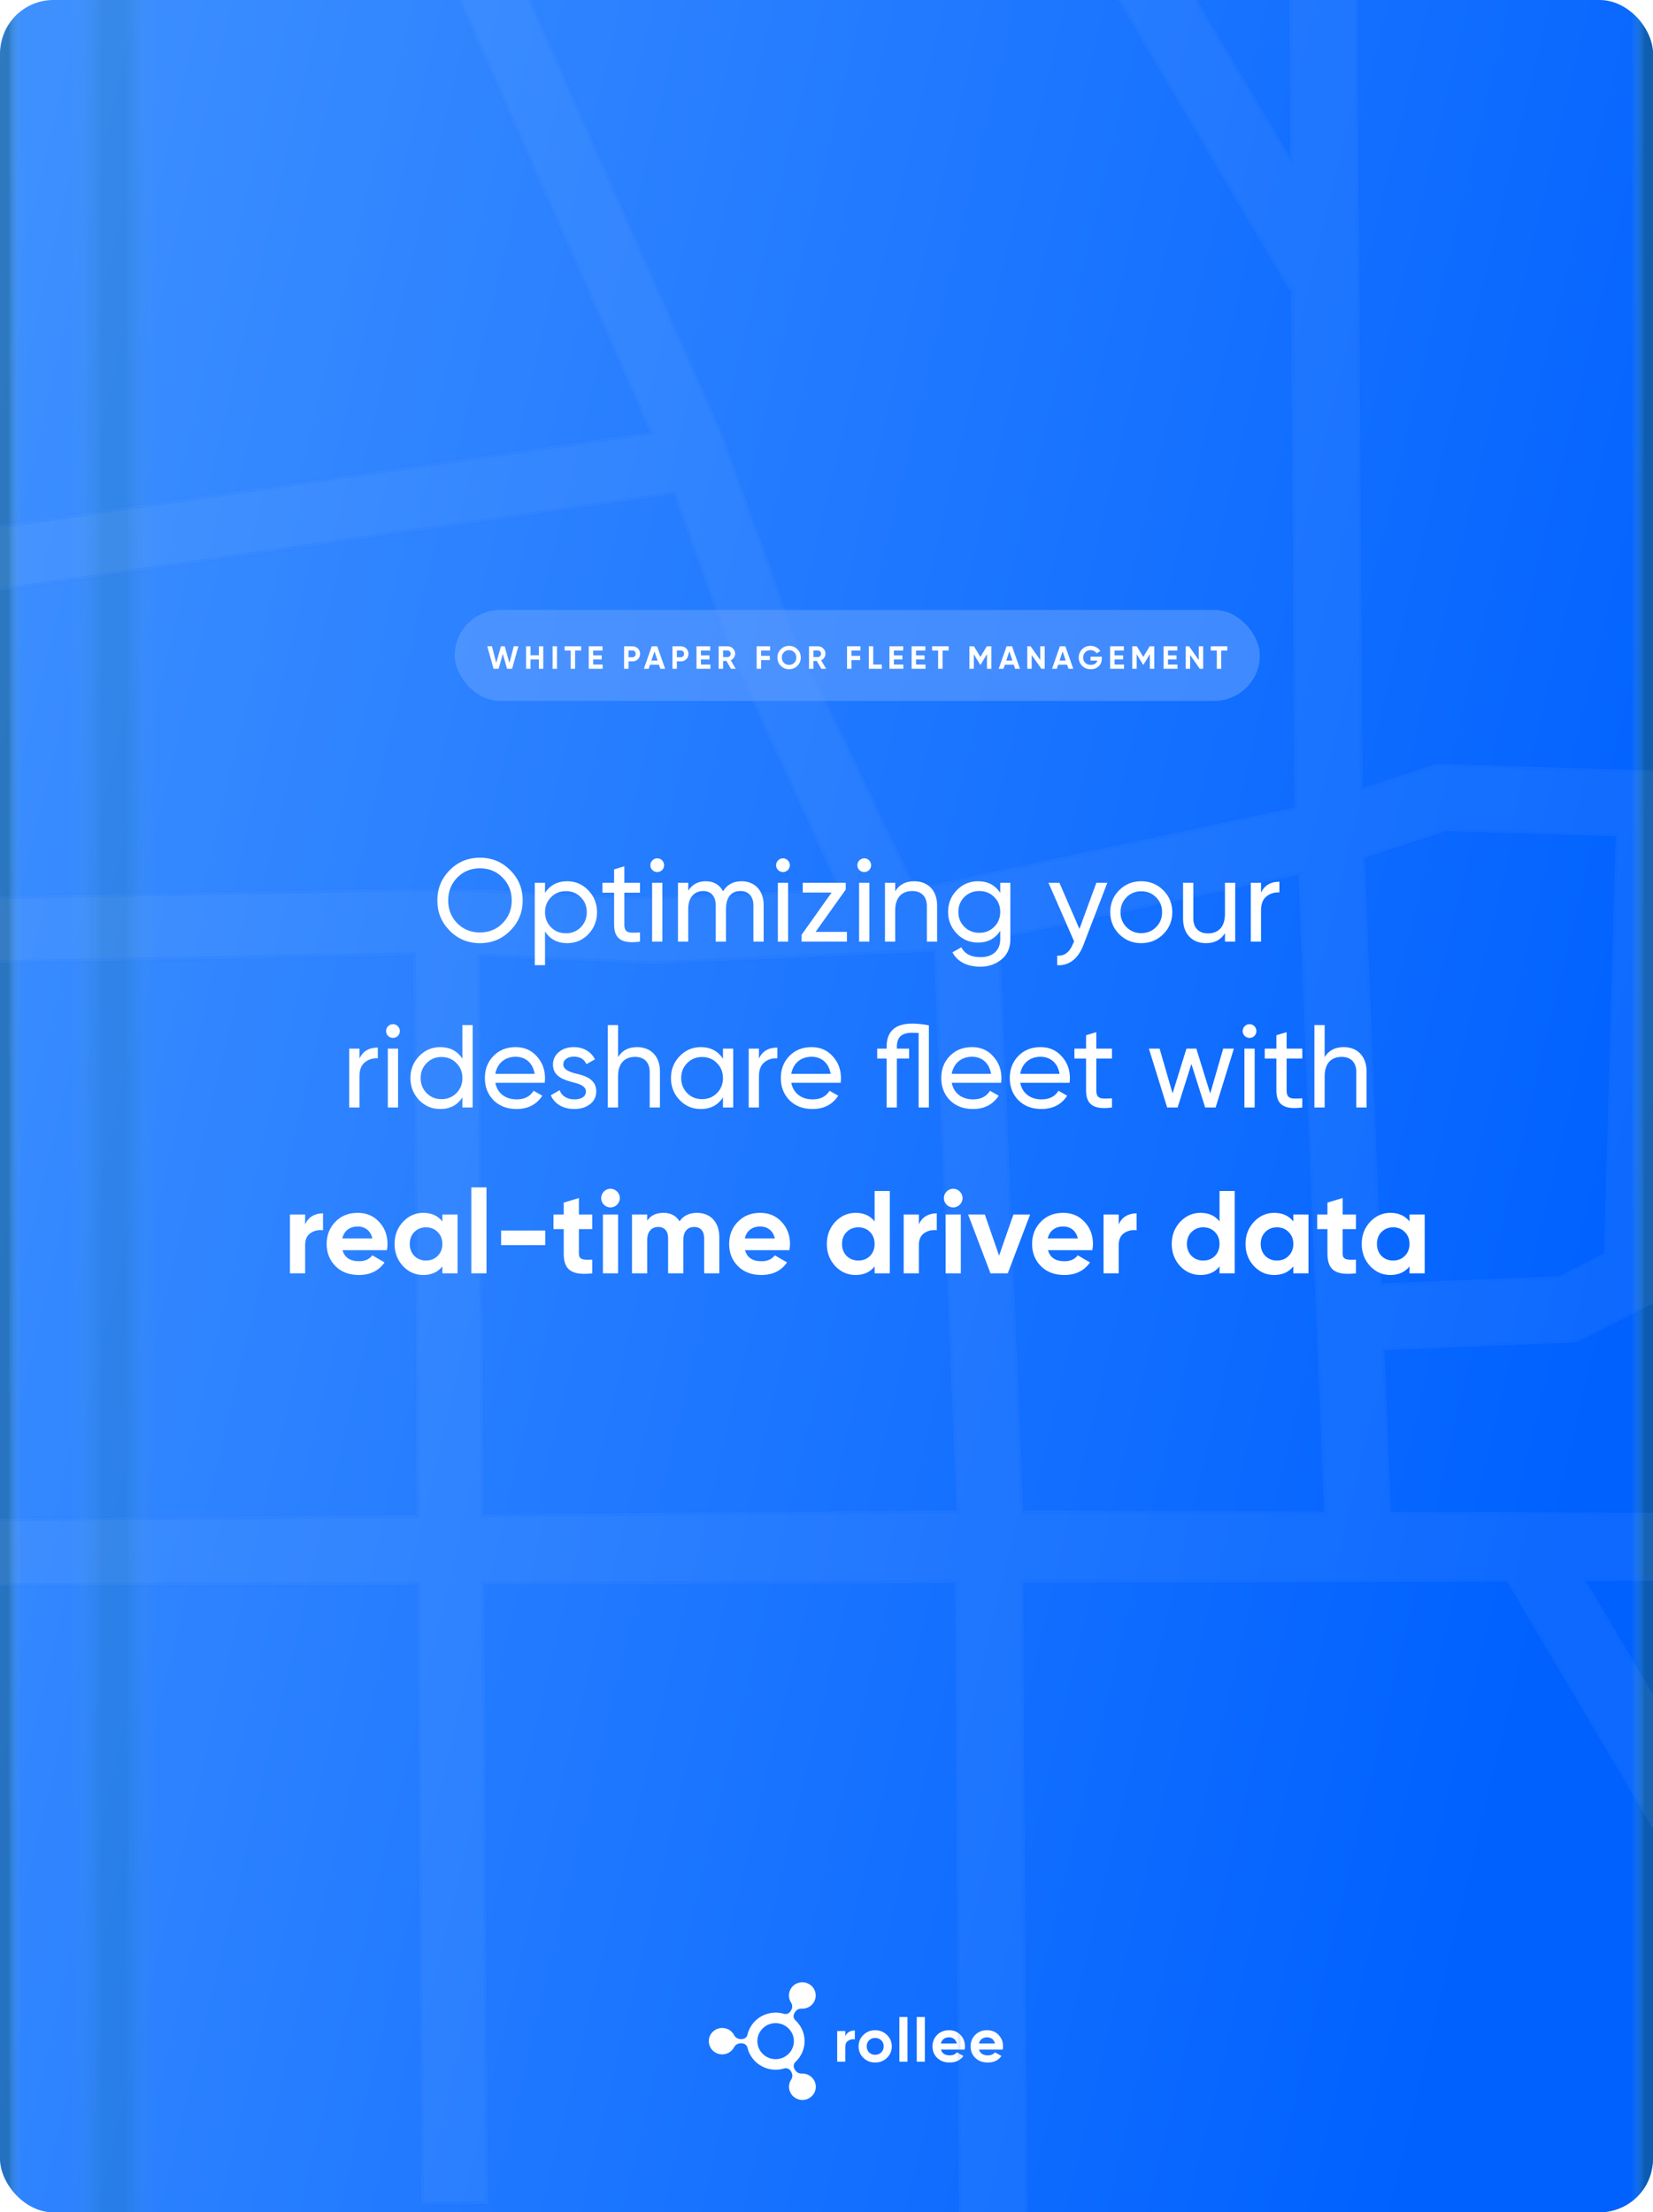 <svg width="618" height="827" viewBox="0 0 618 827" fill="none" xmlns="http://www.w3.org/2000/svg">
<g clip-path="url(#clip0_635_1109)">
<g filter="url(#filter0_dd_635_1109)">
<rect width="618" height="827" rx="20" fill="url(#paint0_linear_635_1109)"/>
</g>
<rect width="618" height="827" rx="20" fill="url(#paint1_linear_635_1109)"/>
<g clip-path="url(#clip1_635_1109)">
<path d="M295.625 743.471C294.653 745.136 294.767 747.119 295.762 748.631C296.306 749.459 296.328 750.516 295.831 751.367L295.556 751.83C295.058 752.674 294.041 753.077 293.099 752.796C292.112 752.507 291.064 752.347 289.985 752.347C284.843 752.347 280.543 755.881 279.441 760.623C279.219 761.572 278.347 762.241 277.359 762.241H276.862C275.852 762.241 274.934 761.671 274.475 760.79C273.656 759.202 271.995 758.107 270.067 758.085C267.343 758.054 265.063 760.212 265.002 762.902C264.933 765.684 267.198 767.963 270.006 767.963C271.949 767.963 273.641 766.869 274.467 765.266C274.918 764.392 275.837 763.837 276.839 763.837H277.367C278.354 763.837 279.226 764.506 279.448 765.456C280.566 770.175 284.858 773.693 289.985 773.693C291.087 773.693 292.158 773.534 293.161 773.23C294.109 772.941 295.135 773.344 295.632 774.187L295.877 774.605C296.382 775.471 296.344 776.535 295.793 777.371C294.806 778.861 294.676 780.829 295.625 782.485C296.956 784.826 299.994 785.692 302.389 784.4C304.868 783.063 305.733 779.993 304.325 777.599C303.353 775.935 301.547 775.046 299.726 775.137C298.731 775.19 297.79 774.681 297.285 773.822L297.017 773.366C296.52 772.515 296.688 771.444 297.407 770.775C299.496 768.83 300.805 766.071 300.805 763.016C300.805 759.939 299.481 757.165 297.369 755.212C296.642 754.543 296.466 753.464 296.971 752.613L297.224 752.18C297.729 751.314 298.685 750.82 299.695 750.873C301.501 750.972 303.292 750.098 304.271 748.464C305.664 746.154 304.899 743.129 302.572 741.731C300.155 740.272 297.025 741.07 295.625 743.471ZM296.811 762.956C296.841 766.725 293.742 769.787 289.924 769.757C286.213 769.726 283.183 766.74 283.152 763.077C283.121 759.308 286.22 756.246 290.039 756.276C293.742 756.306 296.78 759.3 296.811 762.956Z" fill="white"/>
<path d="M316.026 770.68V765.219C316.026 764.122 316.386 763.338 317.105 762.866C317.84 762.378 318.669 762.195 319.592 762.317V759.027C318.763 759.027 318.028 759.213 317.387 759.587C316.745 759.96 316.292 760.504 316.026 761.22V759.255H313V770.68H316.026ZM327.192 771C328.944 771 330.414 770.421 331.602 769.263C332.807 768.09 333.409 766.659 333.409 764.968C333.409 763.292 332.807 761.868 331.602 760.695C330.398 759.522 328.928 758.935 327.192 758.935C325.456 758.935 323.986 759.522 322.782 760.695C321.594 761.853 320.999 763.277 320.999 764.968C320.999 766.674 321.594 768.106 322.782 769.263C323.971 770.421 325.441 771 327.192 771ZM327.192 768.121C326.285 768.121 325.527 767.824 324.917 767.23C324.322 766.621 324.025 765.866 324.025 764.968C324.025 764.069 324.322 763.315 324.917 762.706C325.527 762.112 326.285 761.815 327.192 761.815C328.099 761.815 328.858 762.112 329.468 762.706C330.078 763.3 330.383 764.054 330.383 764.968C330.383 765.882 330.078 766.636 329.468 767.23C328.858 767.824 328.099 768.121 327.192 768.121ZM339.273 770.68V754H336.247V770.68H339.273ZM345.771 770.68V754H342.745V770.68H345.771ZM355.061 771C357.313 771 359.017 770.185 360.174 768.555L357.735 767.184C357.14 767.946 356.265 768.327 355.107 768.327C353.293 768.327 352.191 767.611 351.8 766.179H360.644C360.722 765.691 360.761 765.288 360.761 764.968C360.761 763.262 360.198 761.83 359.072 760.672C357.977 759.514 356.562 758.935 354.826 758.935C352.996 758.935 351.511 759.514 350.369 760.672C349.212 761.83 348.633 763.262 348.633 764.968C348.633 766.704 349.219 768.144 350.392 769.286C351.565 770.429 353.121 771 355.061 771ZM357.735 763.894H351.753C351.925 763.163 352.277 762.595 352.809 762.192C353.34 761.788 354.013 761.586 354.826 761.586C355.545 761.586 356.167 761.784 356.691 762.18C357.215 762.576 357.563 763.147 357.735 763.894ZM369.3 771C371.552 771 373.256 770.185 374.414 768.555L371.974 767.184C371.38 767.946 370.504 768.327 369.347 768.327C367.532 768.327 366.43 767.611 366.039 766.179H374.883C374.961 765.691 375 765.288 375 764.968C375 763.262 374.437 761.83 373.311 760.672C372.216 759.514 370.801 758.935 369.065 758.935C367.235 758.935 365.75 759.514 364.608 760.672C363.451 761.83 362.872 763.262 362.872 764.968C362.872 766.704 363.459 768.144 364.631 769.286C365.804 770.429 367.36 771 369.3 771ZM371.974 763.894H365.992C366.164 763.163 366.516 762.595 367.048 762.192C367.579 761.788 368.252 761.586 369.065 761.586C369.784 761.586 370.406 761.784 370.93 762.18C371.454 762.576 371.802 763.147 371.974 763.894Z" fill="white"/>
</g>
<g opacity="0.4" filter="url(#filter1_f_635_1109)">
<path d="M0 19C0 19 0.938 13.429 2.5 10.5C4.062 7.571 8 4 8 4V823C8 823 4.062 819.929 2.5 817C0.938 814.071 0 808 0 808V19Z" fill="url(#paint2_linear_635_1109)"/>
</g>
<g opacity="0.5" filter="url(#filter2_f_635_1109)">
<path d="M618 19C618 19 617.062 13.429 615.5 10.5C613.938 7.571 610 4 610 4V823C610 823 613.938 819.929 615.5 817C617.062 814.071 618 808 618 808V19Z" fill="url(#paint3_linear_635_1109)"/>
</g>
<g opacity="0.28" filter="url(#filter3_f_635_1109)">
<rect x="27" width="31" height="827" fill="url(#paint4_linear_635_1109)"/>
</g>
<mask id="path-9-inside-1_635_1109" fill="white">
<path fill-rule="evenodd" clip-rule="evenodd" d="M701.795 291.031L700.906 315.959L628.989 313.395L624.235 484.177L589.3 501.791L517.581 504.688L520.024 565.167L703.753 565.833L703.663 590.776L593.012 591.093L712.817 794.093L690.839 807.063L563.429 591.177L382.52 591.695L384.019 828.448L358.5 828.61L357 591.768L180.963 592.271L182.43 823.918L157.456 824.076L155.989 592.343L-31.923 592.881L-31.832 567.937L155.824 566.318L154.499 357.019L-31.777 360.558L-32.026 335.616L166.721 331.952L244.014 335.349L313.449 332.247L273.62 245.669L251.879 184.837L-50.146 227.988L-50.3 203.63L242.876 161.534L-4.402 -397.861L18.6 -407.509L270.702 163.387L296.74 236.241L341.843 330.978L348.648 330.674L348.65 330.72L483.925 301.84L482.702 108.629L482.257 108.892L352.551 -110.885L374.529 -123.856L482.387 58.902L481.908 -16.663L507.428 -16.825L509.4 294.635L536.95 285.583L617.283 288.018L701.795 291.031ZM349.138 355.689L244.015 360.317L179.477 357.48L180.798 566.103L357.576 564.578L349.138 355.689ZM485.44 327.023L373.906 350.834L382.544 564.668L495.056 565.076L485.44 327.023ZM510.147 320.645L516.574 479.764L582.895 477.086L599.715 468.605L604.059 312.572L540.574 310.648L510.147 320.645Z"/>
</mask>
<path fill-rule="evenodd" clip-rule="evenodd" d="M701.795 291.031L700.906 315.959L628.989 313.395L624.235 484.177L589.3 501.791L517.581 504.688L520.024 565.167L703.753 565.833L703.663 590.776L593.012 591.093L712.817 794.093L690.839 807.063L563.429 591.177L382.52 591.695L384.019 828.448L358.5 828.61L357 591.768L180.963 592.271L182.43 823.918L157.456 824.076L155.989 592.343L-31.923 592.881L-31.832 567.937L155.824 566.318L154.499 357.019L-31.777 360.558L-32.026 335.616L166.721 331.952L244.014 335.349L313.449 332.247L273.62 245.669L251.879 184.837L-50.146 227.988L-50.3 203.63L242.876 161.534L-4.402 -397.861L18.6 -407.509L270.702 163.387L296.74 236.241L341.843 330.978L348.648 330.674L348.65 330.72L483.925 301.84L482.702 108.629L482.257 108.892L352.551 -110.885L374.529 -123.856L482.387 58.902L481.908 -16.663L507.428 -16.825L509.4 294.635L536.95 285.583L617.283 288.018L701.795 291.031ZM349.138 355.689L244.015 360.317L179.477 357.48L180.798 566.103L357.576 564.578L349.138 355.689ZM485.44 327.023L373.906 350.834L382.544 564.668L495.056 565.076L485.44 327.023ZM510.147 320.645L516.574 479.764L582.895 477.086L599.715 468.605L604.059 312.572L540.574 310.648L510.147 320.645Z" fill="#DCEEFF" fill-opacity="0.06"/>
<path d="M700.906 315.959L700.871 316.958L701.87 316.994L701.906 315.994L700.906 315.959ZM701.795 291.031L702.794 291.067L702.83 290.067L701.831 290.032L701.795 291.031ZM628.989 313.395L629.025 312.395L628.018 312.359L627.99 313.367L628.989 313.395ZM624.235 484.177L624.685 485.07L625.218 484.801L625.235 484.204L624.235 484.177ZM589.3 501.791L589.341 502.79L589.557 502.781L589.75 502.684L589.3 501.791ZM517.581 504.688L517.54 503.688L516.541 503.729L516.582 504.728L517.581 504.688ZM520.024 565.167L519.024 565.207L519.063 566.163L520.02 566.167L520.024 565.167ZM703.753 565.833L704.753 565.836L704.757 564.836L703.757 564.833L703.753 565.833ZM703.663 590.776L703.665 591.776L704.659 591.773L704.663 590.78L703.663 590.776ZM593.012 591.093L593.009 590.093L591.263 590.098L592.151 591.601L593.012 591.093ZM712.817 794.093L713.325 794.954L714.186 794.446L713.678 793.584L712.817 794.093ZM690.839 807.063L689.978 807.572L690.486 808.433L691.347 807.925L690.839 807.063ZM563.429 591.177L564.29 590.669L563.999 590.176L563.426 590.177L563.429 591.177ZM382.52 591.695L382.517 590.695L381.514 590.698L381.52 591.701L382.52 591.695ZM384.019 828.448L384.026 829.448L385.026 829.442L385.019 828.442L384.019 828.448ZM358.5 828.61L357.5 828.616L357.506 829.616L358.506 829.61L358.5 828.61ZM357 591.768L358 591.762L357.994 590.765L356.997 590.768L357 591.768ZM180.963 592.271L180.961 591.272L179.957 591.274L179.963 592.278L180.963 592.271ZM182.43 823.918L182.437 824.918L183.437 824.912L183.43 823.912L182.43 823.918ZM157.456 824.076L156.456 824.083L156.462 825.083L157.462 825.076L157.456 824.076ZM155.989 592.343L156.989 592.337L156.982 591.34L155.986 591.343L155.989 592.343ZM-31.923 592.881L-32.923 592.877L-32.926 593.883L-31.92 593.881L-31.923 592.881ZM-31.832 567.937L-31.841 566.937L-32.828 566.946L-32.832 567.934L-31.832 567.937ZM155.824 566.318L155.833 567.318L156.83 567.31L156.824 566.312L155.824 566.318ZM154.499 357.019L155.499 357.012L155.492 356L154.48 356.019L154.499 357.019ZM-31.777 360.558L-32.777 360.568L-32.767 361.577L-31.758 361.558L-31.777 360.558ZM-32.026 335.616L-32.044 334.616L-33.035 334.635L-33.026 335.626L-32.026 335.616ZM166.721 331.952L166.765 330.953L166.734 330.952L166.703 330.952L166.721 331.952ZM244.014 335.349L243.97 336.348L244.014 336.35L244.059 336.348L244.014 335.349ZM313.449 332.247L313.494 333.246L314.979 333.18L314.358 331.829L313.449 332.247ZM273.62 245.669L272.679 246.006L272.694 246.047L272.712 246.087L273.62 245.669ZM251.879 184.837L252.821 184.501L252.546 183.732L251.738 183.847L251.879 184.837ZM-50.146 227.988L-51.146 227.995L-51.139 229.14L-50.005 228.978L-50.146 227.988ZM-50.3 203.63L-50.442 202.64L-51.306 202.764L-51.3 203.636L-50.3 203.63ZM242.876 161.534L243.018 162.524L244.324 162.336L243.79 161.129L242.876 161.534ZM-4.402 -397.861L-4.789 -398.783L-5.729 -398.389L-5.317 -397.457L-4.402 -397.861ZM18.6 -407.509L19.515 -407.913L19.119 -408.81L18.213 -408.431L18.6 -407.509ZM270.702 163.387L271.643 163.051L271.631 163.016L271.616 162.983L270.702 163.387ZM296.74 236.241L295.798 236.578L295.815 236.626L295.837 236.671L296.74 236.241ZM341.843 330.978L340.94 331.408L341.225 332.007L341.887 331.977L341.843 330.978ZM348.648 330.674L349.648 330.638L349.61 329.63L348.604 329.675L348.648 330.674ZM348.65 330.72L347.651 330.757L347.694 331.947L348.859 331.698L348.65 330.72ZM483.925 301.84L484.134 302.818L484.93 302.648L484.925 301.834L483.925 301.84ZM482.702 108.629L483.702 108.623L483.691 106.884L482.194 107.768L482.702 108.629ZM482.257 108.892L481.396 109.4L481.904 110.261L482.765 109.753L482.257 108.892ZM352.551 -110.885L352.043 -111.746L351.181 -111.238L351.69 -110.377L352.551 -110.885ZM374.529 -123.856L375.39 -124.364L374.882 -125.225L374.02 -124.717L374.529 -123.856ZM482.387 58.902L481.526 59.41L483.41 62.603L483.387 58.895L482.387 58.902ZM481.908 -16.663L481.902 -17.663L480.902 -17.657L480.908 -16.657L481.908 -16.663ZM507.428 -16.825L508.428 -16.831L508.421 -17.831L507.421 -17.825L507.428 -16.825ZM509.4 294.635L508.4 294.641L508.409 296.013L509.712 295.585L509.4 294.635ZM536.95 285.583L536.981 284.583L536.805 284.578L536.638 284.633L536.95 285.583ZM617.283 288.018L617.319 287.019L617.313 287.019L617.283 288.018ZM244.015 360.317L243.971 361.316L244.015 361.318L244.059 361.316L244.015 360.317ZM349.138 355.689L350.138 355.648L350.097 354.646L349.095 354.69L349.138 355.689ZM179.477 357.48L179.521 356.481L178.47 356.435L178.477 357.487L179.477 357.48ZM180.798 566.103L179.798 566.109L179.804 567.111L180.806 567.103L180.798 566.103ZM357.576 564.578L357.585 565.578L358.617 565.569L358.575 564.537L357.576 564.578ZM373.906 350.834L373.697 349.856L372.873 350.032L372.907 350.874L373.906 350.834ZM485.44 327.023L486.44 326.982L486.392 325.797L485.232 326.045L485.44 327.023ZM382.544 564.668L381.544 564.709L381.583 565.665L382.54 565.668L382.544 564.668ZM495.056 565.076L495.053 566.076L496.098 566.08L496.055 565.036L495.056 565.076ZM516.574 479.764L515.575 479.805L515.615 480.804L516.614 480.764L516.574 479.764ZM510.147 320.645L509.835 319.695L509.117 319.931L509.147 320.685L510.147 320.645ZM582.895 477.086L582.935 478.085L583.152 478.076L583.345 477.978L582.895 477.086ZM599.715 468.605L600.166 469.498L600.699 469.229L600.715 468.632L599.715 468.605ZM604.059 312.572L605.059 312.6L605.086 311.603L604.089 311.573L604.059 312.572ZM540.574 310.648L540.604 309.648L540.429 309.643L540.262 309.697L540.574 310.648ZM701.906 315.994L702.794 291.067L700.796 290.995L699.907 315.923L701.906 315.994ZM628.954 314.394L700.871 316.958L700.942 314.959L629.025 312.395L628.954 314.394ZM625.235 484.204L629.989 313.423L627.99 313.367L623.236 484.149L625.235 484.204ZM589.75 502.684L624.685 485.07L623.785 483.284L588.85 500.898L589.75 502.684ZM517.621 505.687L589.341 502.79L589.26 500.791L517.54 503.688L517.621 505.687ZM521.023 565.126L518.58 504.647L516.582 504.728L519.024 565.207L521.023 565.126ZM703.757 564.833L520.027 564.167L520.02 566.167L703.749 566.833L703.757 564.833ZM704.663 590.78L704.753 565.836L702.753 565.829L702.663 590.772L704.663 590.78ZM593.015 592.093L703.665 591.776L703.66 589.776L593.009 590.093L593.015 592.093ZM713.678 793.584L593.873 590.584L592.151 591.601L711.956 794.601L713.678 793.584ZM691.347 807.925L713.325 794.954L712.308 793.232L690.331 806.202L691.347 807.925ZM562.568 591.686L689.978 807.572L691.7 806.555L564.29 590.669L562.568 591.686ZM382.523 592.695L563.432 592.177L563.426 590.177L382.517 590.695L382.523 592.695ZM385.019 828.442L383.52 591.689L381.52 591.701L383.019 828.454L385.019 828.442ZM358.506 829.61L384.026 829.448L384.013 827.448L358.494 827.61L358.506 829.61ZM356 591.774L357.5 828.616L359.5 828.603L358 591.762L356 591.774ZM180.966 593.271L357.003 592.768L356.997 590.768L180.961 591.272L180.966 593.271ZM183.43 823.912L181.963 592.265L179.963 592.278L181.43 823.925L183.43 823.912ZM157.462 825.076L182.437 824.918L182.424 822.918L157.45 823.077L157.462 825.076ZM154.989 592.349L156.456 824.083L158.456 824.07L156.989 592.337L154.989 592.349ZM-31.92 593.881L155.992 593.343L155.986 591.343L-31.925 591.881L-31.92 593.881ZM-32.832 567.934L-32.923 592.877L-30.923 592.884L-30.832 567.941L-32.832 567.934ZM155.815 565.318L-31.841 566.937L-31.823 568.937L155.833 567.318L155.815 565.318ZM153.499 357.025L154.824 566.325L156.824 566.312L155.499 357.012L153.499 357.025ZM-31.758 361.558L154.518 358.018L154.48 356.019L-31.796 359.559L-31.758 361.558ZM-33.026 335.626L-32.777 360.568L-30.777 360.548L-31.026 335.606L-33.026 335.626ZM166.703 330.952L-32.044 334.616L-32.007 336.616L166.74 332.952L166.703 330.952ZM244.058 334.35L166.765 330.953L166.677 332.951L243.97 336.348L244.058 334.35ZM313.404 331.248L243.969 334.35L244.059 336.348L313.494 333.246L313.404 331.248ZM272.712 246.087L312.541 332.665L314.358 331.829L274.529 245.251L272.712 246.087ZM250.937 185.174L272.679 246.006L274.562 245.333L252.821 184.501L250.937 185.174ZM-50.005 228.978L252.021 185.827L251.738 183.847L-50.288 226.999L-50.005 228.978ZM-51.3 203.636L-51.146 227.995L-49.146 227.982L-49.3 203.623L-51.3 203.636ZM242.734 160.544L-50.442 202.64L-50.158 204.619L243.018 162.524L242.734 160.544ZM-5.317 -397.457L241.961 161.938L243.79 161.129L-3.487 -398.266L-5.317 -397.457ZM18.213 -408.431L-4.789 -398.783L-4.015 -396.939L18.987 -406.586L18.213 -408.431ZM271.616 162.983L19.515 -407.913L17.685 -407.105L269.787 163.791L271.616 162.983ZM297.681 235.905L271.643 163.051L269.76 163.724L295.798 236.578L297.681 235.905ZM342.746 330.549L297.643 235.812L295.837 236.671L340.94 331.408L342.746 330.549ZM348.604 329.675L341.798 329.979L341.887 331.977L348.693 331.673L348.604 329.675ZM349.649 330.684L349.648 330.638L347.649 330.711L347.651 330.757L349.649 330.684ZM483.716 300.862L348.441 329.743L348.859 331.698L484.134 302.818L483.716 300.862ZM481.702 108.635L482.925 301.847L484.925 301.834L483.702 108.623L481.702 108.635ZM482.194 107.768L481.749 108.03L482.765 109.753L483.21 109.49L482.194 107.768ZM483.118 108.383L353.412 -111.393L351.69 -110.377L481.396 109.4L483.118 108.383ZM353.059 -110.024L375.037 -122.994L374.02 -124.717L352.043 -111.746L353.059 -110.024ZM373.667 -123.347L481.526 59.41L483.248 58.394L375.39 -124.364L373.667 -123.347ZM480.908 -16.657L481.387 58.908L483.387 58.895L482.908 -16.67L480.908 -16.657ZM507.421 -17.825L481.902 -17.663L481.915 -15.664L507.434 -15.825L507.421 -17.825ZM510.4 294.629L508.428 -16.831L506.428 -16.819L508.4 294.641L510.4 294.629ZM536.638 284.633L509.088 293.685L509.712 295.585L537.263 286.533L536.638 284.633ZM617.313 287.019L536.981 284.583L536.92 286.582L617.253 289.018L617.313 287.019ZM701.831 290.032L617.319 287.019L617.248 289.018L701.759 292.03L701.831 290.032ZM244.059 361.316L349.182 356.688L349.095 354.69L243.971 359.318L244.059 361.316ZM179.433 358.479L243.971 361.316L244.059 359.318L179.521 356.481L179.433 358.479ZM181.798 566.096L180.477 357.474L178.477 357.487L179.798 566.109L181.798 566.096ZM357.568 563.578L180.789 565.103L180.806 567.103L357.585 565.578L357.568 563.578ZM348.139 355.729L356.577 564.618L358.575 564.537L350.138 355.648L348.139 355.729ZM374.115 351.812L485.649 328.001L485.232 326.045L373.697 349.856L374.115 351.812ZM383.543 564.628L374.905 350.794L372.907 350.874L381.544 564.709L383.543 564.628ZM495.06 564.076L382.547 563.668L382.54 565.668L495.053 566.076L495.06 564.076ZM484.441 327.063L494.057 565.116L496.055 565.036L486.44 326.982L484.441 327.063ZM517.573 479.724L511.146 320.605L509.147 320.685L515.575 479.805L517.573 479.724ZM582.855 476.086L516.534 478.765L516.614 480.764L582.935 478.085L582.855 476.086ZM599.265 467.712L582.445 476.193L583.345 477.978L600.166 469.498L599.265 467.712ZM603.059 312.544L598.716 468.577L600.715 468.632L605.059 312.6L603.059 312.544ZM540.544 311.647L604.029 313.572L604.089 311.573L540.604 309.648L540.544 311.647ZM510.459 321.595L540.886 311.598L540.262 309.697L509.835 319.695L510.459 321.595Z" fill="#0061FF" fill-opacity="0.12" mask="url(#path-9-inside-1_635_1109)"/>
<g filter="url(#filter4_d_635_1109)">
<path d="M163.51 336.6C163.51 341.044 165.05 344.784 168.13 347.908C171.21 351.032 174.994 352.572 179.438 352.572C183.882 352.572 187.666 351.032 190.746 347.908C193.87 344.784 195.41 341.044 195.41 336.6C195.41 332.156 193.87 328.372 190.746 325.292C187.666 322.168 183.882 320.628 179.438 320.628C174.994 320.628 171.21 322.168 168.13 325.292C165.05 328.372 163.51 332.156 163.51 336.6ZM191.318 336.6C191.318 339.988 190.174 342.804 187.886 345.136C185.642 347.424 182.826 348.568 179.438 348.568C176.05 348.568 173.234 347.424 170.946 345.136C168.702 342.804 167.558 339.988 167.558 336.6C167.558 333.212 168.702 330.352 170.946 328.064C173.234 325.732 176.05 324.588 179.438 324.588C182.826 324.588 185.642 325.732 187.886 328.064C190.174 330.352 191.318 333.212 191.318 336.6ZM212.077 329.428C208.425 329.428 205.653 330.88 203.761 333.784V330H199.933V360.8H203.761V348.216C205.653 351.12 208.425 352.572 212.077 352.572C215.157 352.572 217.797 351.472 219.953 349.228C222.109 346.984 223.209 344.212 223.209 341C223.209 337.788 222.109 335.06 219.953 332.816C217.797 330.572 215.157 329.428 212.077 329.428ZM211.593 348.876C209.349 348.876 207.501 348.128 206.005 346.632C204.509 345.092 203.761 343.244 203.761 341C203.761 338.756 204.509 336.908 206.005 335.412C207.501 333.872 209.349 333.124 211.593 333.124C213.793 333.124 215.641 333.872 217.137 335.412C218.633 336.908 219.381 338.756 219.381 341C219.381 343.244 218.633 345.092 217.137 346.632C215.641 348.128 213.793 348.876 211.593 348.876ZM239.272 330H233.42V323.84L229.592 324.984V330H225.236V333.696H229.592V345.62C229.592 351.076 232.584 352.88 239.272 352V348.568C235.356 348.744 233.42 349.008 233.42 345.62V333.696H239.272V330ZM245.74 325.996C247.148 325.996 248.292 324.852 248.292 323.444C248.292 322.036 247.148 320.848 245.74 320.848C244.288 320.848 243.144 322.036 243.144 323.444C243.144 324.852 244.288 325.996 245.74 325.996ZM247.632 352V330H243.804V352H247.632ZM277.232 329.428C274.152 329.428 271.864 330.66 270.324 333.168C268.96 330.66 266.804 329.428 263.856 329.428C260.996 329.428 258.796 330.616 257.3 332.948V330H253.472V352H257.3V339.768C257.3 335.324 259.72 333.08 262.932 333.08C265.792 333.08 267.596 335.06 267.596 338.448V352H271.424V339.768C271.424 335.236 273.536 333.08 276.836 333.08C279.784 333.08 281.676 335.06 281.676 338.448V352H285.504V338.316C285.504 332.86 282.16 329.428 277.232 329.428ZM292.748 325.996C294.156 325.996 295.3 324.852 295.3 323.444C295.3 322.036 294.156 320.848 292.748 320.848C291.296 320.848 290.152 322.036 290.152 323.444C290.152 324.852 291.296 325.996 292.748 325.996ZM294.64 352V330H290.812V352H294.64ZM316.188 332.552V330H300.128V333.652H310.908L299.688 349.448V352H316.628V348.348H304.924L316.188 332.552ZM323.127 325.996C324.535 325.996 325.679 324.852 325.679 323.444C325.679 322.036 324.535 320.848 323.127 320.848C321.675 320.848 320.531 322.036 320.531 323.444C320.531 324.852 321.675 325.996 323.127 325.996ZM325.019 352V330H321.191V352H325.019ZM341.815 329.428C338.603 329.428 336.227 330.66 334.687 333.168V330H330.859V352H334.687V340.34C334.687 335.412 337.239 333.08 341.067 333.08C344.455 333.08 346.523 335.148 346.523 338.712V352H350.351V338.492C350.351 332.904 346.963 329.428 341.815 329.428ZM373.955 333.784C372.063 330.88 369.291 329.428 365.683 329.428C362.559 329.428 359.875 330.528 357.719 332.772C355.563 334.972 354.463 337.656 354.463 340.868C354.463 344.08 355.563 346.764 357.719 349.008C359.875 351.252 362.559 352.352 365.683 352.352C369.247 352.352 372.019 350.9 373.955 347.952V351.076C373.955 355.256 371.183 357.808 366.607 357.808C363.043 357.808 360.623 356.576 359.435 354.112L356.091 356.004C357.895 359.48 361.591 361.372 366.519 361.372C369.599 361.372 372.239 360.448 374.439 358.644C376.639 356.84 377.739 354.332 377.739 351.076V330H373.955V333.784ZM373.955 340.868C373.955 343.112 373.207 344.96 371.711 346.456C370.215 347.952 368.367 348.7 366.123 348.7C363.879 348.7 362.031 347.952 360.535 346.456C359.039 344.96 358.291 343.112 358.291 340.868C358.291 338.668 359.039 336.82 360.535 335.324C362.031 333.828 363.879 333.08 366.123 333.08C368.367 333.08 370.215 333.828 371.711 335.324C373.207 336.82 373.955 338.668 373.955 340.868ZM403.559 347.248L396.079 330H391.987L401.579 351.912L401.183 352.748C399.907 355.96 397.927 357.456 395.243 357.236V360.8C399.643 361.108 403.119 358.336 405.011 353.364L413.987 330H409.895L403.559 347.248ZM434.892 349.228C437.136 346.984 438.28 344.256 438.28 341C438.28 337.744 437.136 335.016 434.892 332.772C432.648 330.528 429.876 329.428 426.664 329.428C423.452 329.428 420.68 330.528 418.436 332.772C416.192 335.016 415.092 337.744 415.092 341C415.092 344.256 416.192 346.984 418.436 349.228C420.68 351.472 423.452 352.572 426.664 352.572C429.876 352.572 432.648 351.472 434.892 349.228ZM426.664 348.832C424.508 348.832 422.66 348.084 421.164 346.588C419.668 345.092 418.92 343.244 418.92 341C418.92 338.756 419.668 336.908 421.164 335.412C422.66 333.916 424.508 333.168 426.664 333.168C428.864 333.168 430.712 333.916 432.208 335.412C433.704 336.908 434.452 338.756 434.452 341C434.452 343.244 433.704 345.092 432.208 346.588C430.712 348.084 428.864 348.832 426.664 348.832ZM457.973 341.66C457.973 346.588 455.421 348.92 451.593 348.92C448.205 348.92 446.137 346.852 446.137 343.288V330H442.309V343.508C442.309 349.096 445.697 352.572 450.845 352.572C454.057 352.572 456.433 351.34 457.973 348.832V352H461.801V330H457.973V341.66ZM471.457 330H467.629V352H471.457V340.34C471.457 337.92 472.117 336.204 473.481 335.104C474.845 334.004 476.429 333.52 478.321 333.608V329.604C475.021 329.604 472.733 330.968 471.457 333.696V330ZM134.388 392H130.56V414H134.388V402.34C134.388 399.92 135.048 398.204 136.412 397.104C137.776 396.004 139.36 395.52 141.252 395.608V391.604C137.952 391.604 135.664 392.968 134.388 395.696V392ZM146.934 387.996C148.342 387.996 149.486 386.852 149.486 385.444C149.486 384.036 148.342 382.848 146.934 382.848C145.482 382.848 144.338 384.036 144.338 385.444C144.338 386.852 145.482 387.996 146.934 387.996ZM148.826 414V392H144.998V414H148.826ZM172.882 395.784C170.99 392.88 168.218 391.428 164.566 391.428C161.486 391.428 158.846 392.572 156.69 394.816C154.534 397.06 153.434 399.788 153.434 403C153.434 406.212 154.534 408.984 156.69 411.228C158.846 413.472 161.486 414.572 164.566 414.572C168.218 414.572 170.99 413.12 172.882 410.216V414H176.71V383.2H172.882V395.784ZM165.05 410.876C162.85 410.876 161.002 410.128 159.506 408.632C158.01 407.092 157.262 405.244 157.262 403C157.262 400.756 158.01 398.908 159.506 397.412C161.002 395.872 162.85 395.124 165.05 395.124C167.294 395.124 169.142 395.872 170.638 397.412C172.134 398.908 172.882 400.756 172.882 403C172.882 405.244 172.134 407.092 170.638 408.632C169.142 410.128 167.294 410.876 165.05 410.876ZM203.629 404.76C203.717 404.188 203.761 403.616 203.761 403.044C203.761 399.832 202.749 397.104 200.681 394.86C198.657 392.572 196.017 391.428 192.805 391.428C189.417 391.428 186.645 392.528 184.489 394.728C182.333 396.928 181.277 399.7 181.277 403C181.277 406.344 182.377 409.116 184.533 411.316C186.733 413.472 189.593 414.572 193.069 414.572C197.381 414.572 200.593 412.9 202.749 409.6L199.493 407.752C198.173 409.908 196.061 410.964 193.157 410.964C188.977 410.964 185.941 408.676 185.193 404.76H203.629ZM192.805 395.036C196.325 395.036 199.229 397.236 199.889 401.416H185.193C185.853 397.544 188.713 395.036 192.805 395.036ZM210.602 397.94C210.602 396.048 212.362 394.992 214.518 394.992C216.85 394.992 218.434 395.916 219.226 397.808L222.438 396.004C221.03 393.144 218.082 391.428 214.518 391.428C212.274 391.428 210.426 392.044 208.93 393.276C207.478 394.508 206.73 396.092 206.73 397.984C206.73 402.648 211.218 403.792 214.694 404.716C217.114 405.288 219.05 406.256 219.05 407.972C219.05 410.04 217.202 410.964 214.694 410.964C212.01 410.964 209.942 409.644 209.238 407.532L205.938 409.424C207.214 412.548 210.426 414.572 214.694 414.572C217.114 414.572 219.05 413.956 220.59 412.768C222.13 411.58 222.922 409.952 222.922 407.972C222.966 403.264 218.39 401.988 214.958 401.24C212.538 400.58 210.602 399.656 210.602 397.94ZM238.196 391.428C234.984 391.428 232.608 392.66 231.068 395.168V383.2H227.24V414H231.068V402.34C231.068 397.412 233.62 395.08 237.448 395.08C240.836 395.08 242.904 397.148 242.904 400.712V414H246.732V400.492C246.732 394.904 243.344 391.428 238.196 391.428ZM270.292 395.784C268.4 392.88 265.628 391.428 261.976 391.428C258.896 391.428 256.256 392.572 254.1 394.816C251.944 397.06 250.844 399.788 250.844 403C250.844 406.212 251.944 408.984 254.1 411.228C256.256 413.472 258.896 414.572 261.976 414.572C265.628 414.572 268.4 413.12 270.292 410.216V414H274.12V392H270.292V395.784ZM262.46 410.876C260.26 410.876 258.412 410.128 256.916 408.632C255.42 407.092 254.672 405.244 254.672 403C254.672 400.756 255.42 398.908 256.916 397.412C258.412 395.872 260.26 395.124 262.46 395.124C264.704 395.124 266.552 395.872 268.048 397.412C269.544 398.908 270.292 400.756 270.292 403C270.292 405.244 269.544 407.092 268.048 408.632C266.552 410.128 264.704 410.876 262.46 410.876ZM283.748 392H279.92V414H283.748V402.34C283.748 399.92 284.408 398.204 285.772 397.104C287.136 396.004 288.72 395.52 290.612 395.608V391.604C287.312 391.604 285.024 392.968 283.748 395.696V392ZM314.274 404.76C314.362 404.188 314.406 403.616 314.406 403.044C314.406 399.832 313.394 397.104 311.326 394.86C309.302 392.572 306.662 391.428 303.45 391.428C300.062 391.428 297.29 392.528 295.134 394.728C292.978 396.928 291.922 399.7 291.922 403C291.922 406.344 293.022 409.116 295.178 411.316C297.378 413.472 300.238 414.572 303.714 414.572C308.026 414.572 311.238 412.9 313.394 409.6L310.138 407.752C308.818 409.908 306.706 410.964 303.802 410.964C299.622 410.964 296.586 408.676 295.838 404.76H314.274ZM303.45 395.036C306.97 395.036 309.874 397.236 310.534 401.416H295.838C296.498 397.544 299.358 395.036 303.45 395.036ZM341.114 382.628C334.69 382.628 331.478 385.532 331.478 391.34V392H327.958V395.696H331.478V414H335.306V395.696H339.882V392H335.306V391.34C335.306 387.6 337.198 386.06 341.114 386.06C341.598 386.06 342.39 386.104 343.446 386.148V414H347.274V383.288C344.942 382.848 342.874 382.628 341.114 382.628ZM374.258 404.76C374.346 404.188 374.39 403.616 374.39 403.044C374.39 399.832 373.378 397.104 371.31 394.86C369.286 392.572 366.646 391.428 363.434 391.428C360.046 391.428 357.274 392.528 355.118 394.728C352.962 396.928 351.906 399.7 351.906 403C351.906 406.344 353.006 409.116 355.162 411.316C357.362 413.472 360.222 414.572 363.698 414.572C368.01 414.572 371.222 412.9 373.378 409.6L370.122 407.752C368.802 409.908 366.69 410.964 363.786 410.964C359.606 410.964 356.57 408.676 355.822 404.76H374.258ZM363.434 395.036C366.954 395.036 369.858 397.236 370.518 401.416H355.822C356.482 397.544 359.342 395.036 363.434 395.036ZM399.868 404.76C399.956 404.188 400 403.616 400 403.044C400 399.832 398.988 397.104 396.92 394.86C394.896 392.572 392.256 391.428 389.044 391.428C385.656 391.428 382.884 392.528 380.728 394.728C378.572 396.928 377.516 399.7 377.516 403C377.516 406.344 378.616 409.116 380.772 411.316C382.972 413.472 385.832 414.572 389.308 414.572C393.62 414.572 396.832 412.9 398.988 409.6L395.732 407.752C394.412 409.908 392.3 410.964 389.396 410.964C385.216 410.964 382.18 408.676 381.432 404.76H399.868ZM389.044 395.036C392.564 395.036 395.468 397.236 396.128 401.416H381.432C382.092 397.544 384.952 395.036 389.044 395.036ZM415.724 392H409.872V385.84L406.044 386.984V392H401.688V395.696H406.044V407.62C406.044 413.076 409.036 414.88 415.724 414V410.568C411.808 410.744 409.872 411.008 409.872 407.62V395.696H415.724V392ZM452.46 408.764L447.268 392H443.572L438.38 408.72L433.54 392H429.536L436.356 414H440.272L445.42 397.72L450.568 414H454.484L461.304 392H457.3L452.46 408.764ZM467.18 387.996C468.588 387.996 469.732 386.852 469.732 385.444C469.732 384.036 468.588 382.848 467.18 382.848C465.728 382.848 464.584 384.036 464.584 385.444C464.584 386.852 465.728 387.996 467.18 387.996ZM469.072 414V392H465.244V414H469.072ZM486.88 392H481.028V385.84L477.2 386.984V392H472.844V395.696H477.2V407.62C477.2 413.076 480.192 414.88 486.88 414V410.568C482.964 410.744 481.028 411.008 481.028 407.62V395.696H486.88V392ZM502.368 391.428C499.156 391.428 496.78 392.66 495.24 395.168V383.2H491.412V414H495.24V402.34C495.24 397.412 497.792 395.08 501.62 395.08C505.008 395.08 507.076 397.148 507.076 400.712V414H510.904V400.492C510.904 394.904 507.516 391.428 502.368 391.428ZM114.079 454H108.403V476H114.079V465.484C114.079 463.372 114.739 461.876 116.103 460.952C117.467 460.028 119.051 459.676 120.767 459.896V453.56C117.775 453.56 115.135 454.968 114.079 457.784V454ZM144.654 467.332C144.786 466.496 144.874 465.748 144.874 465C144.874 461.7 143.818 458.972 141.706 456.728C139.638 454.484 136.954 453.384 133.742 453.384C130.354 453.384 127.538 454.484 125.382 456.728C123.226 458.928 122.126 461.7 122.126 465C122.126 468.344 123.226 471.116 125.426 473.316C127.626 475.516 130.53 476.616 134.182 476.616C138.406 476.616 141.618 475.032 143.774 471.908L139.198 469.268C138.098 470.72 136.426 471.468 134.27 471.468C130.882 471.468 128.814 470.104 128.066 467.332H144.654ZM127.978 462.932C128.638 460.116 130.706 458.488 133.742 458.488C136.338 458.488 138.538 459.94 139.198 462.932H127.978ZM165.384 456.596C163.668 454.44 161.292 453.384 158.212 453.384C155.264 453.384 152.756 454.528 150.644 456.772C148.576 459.016 147.52 461.744 147.52 465C147.52 468.256 148.576 471.028 150.644 473.272C152.756 475.516 155.264 476.616 158.212 476.616C161.292 476.616 163.668 475.56 165.384 473.404V476H171.06V454H165.384V456.596ZM154.912 469.488C153.768 468.3 153.196 466.804 153.196 465C153.196 463.196 153.768 461.7 154.912 460.556C156.056 459.368 157.508 458.796 159.268 458.796C161.028 458.796 162.48 459.368 163.624 460.556C164.812 461.7 165.384 463.196 165.384 465C165.384 466.804 164.812 468.3 163.624 469.488C162.48 470.632 161.028 471.204 159.268 471.204C157.508 471.204 156.056 470.632 154.912 469.488ZM181.883 476V443.88H176.207V476H181.883ZM203.842 465.44V459.984H187.342V465.44H203.842ZM221.405 454H216.433V447.84L210.757 449.556V454H206.929V459.456H210.757V468.608C210.757 474.636 213.617 476.88 221.405 476V470.852C218.149 471.028 216.433 470.984 216.433 468.608V459.456H221.405V454ZM228.223 451.36C230.159 451.36 231.743 449.776 231.743 447.884C231.743 445.992 230.159 444.364 228.223 444.364C226.331 444.364 224.747 445.992 224.747 447.884C224.747 449.776 226.331 451.36 228.223 451.36ZM231.083 476V454H225.407V476H231.083ZM260.61 453.384C257.706 453.384 255.506 454.44 254.054 456.552C252.778 454.44 250.754 453.384 248.07 453.384C245.298 453.384 243.274 454.352 241.954 456.332V454H236.278V476H241.954V463.636C241.954 460.424 243.582 458.664 246.09 458.664C248.422 458.664 249.786 460.204 249.786 462.844V476H255.462V463.636C255.462 460.424 256.958 458.664 259.554 458.664C261.886 458.664 263.25 460.204 263.25 462.844V476H268.926V462.448C268.926 456.948 265.67 453.384 260.61 453.384ZM295.13 467.332C295.262 466.496 295.35 465.748 295.35 465C295.35 461.7 294.294 458.972 292.182 456.728C290.114 454.484 287.43 453.384 284.218 453.384C280.83 453.384 278.014 454.484 275.858 456.728C273.702 458.928 272.602 461.7 272.602 465C272.602 468.344 273.702 471.116 275.902 473.316C278.102 475.516 281.006 476.616 284.658 476.616C288.882 476.616 292.094 475.032 294.25 471.908L289.674 469.268C288.574 470.72 286.902 471.468 284.746 471.468C281.358 471.468 279.29 470.104 278.542 467.332H295.13ZM278.454 462.932C279.114 460.116 281.182 458.488 284.218 458.488C286.814 458.488 289.014 459.94 289.674 462.932H278.454ZM326.989 456.596C325.317 454.44 322.941 453.384 319.861 453.384C316.913 453.384 314.361 454.528 312.249 456.772C310.181 459.016 309.125 461.744 309.125 465C309.125 468.256 310.181 471.028 312.249 473.272C314.361 475.516 316.913 476.616 319.861 476.616C322.941 476.616 325.317 475.56 326.989 473.404V476H332.665V445.2H326.989V456.596ZM316.517 469.488C315.373 468.3 314.801 466.804 314.801 465C314.801 463.196 315.373 461.7 316.517 460.556C317.705 459.368 319.157 458.796 320.917 458.796C322.677 458.796 324.129 459.368 325.273 460.556C326.417 461.7 326.989 463.196 326.989 465C326.989 466.804 326.417 468.3 325.273 469.488C324.129 470.632 322.677 471.204 320.917 471.204C319.157 471.204 317.705 470.632 316.517 469.488ZM343.532 454H337.856V476H343.532V465.484C343.532 463.372 344.192 461.876 345.556 460.952C346.92 460.028 348.504 459.676 350.22 459.896V453.56C347.228 453.56 344.588 454.968 343.532 457.784V454ZM356.355 451.36C358.291 451.36 359.875 449.776 359.875 447.884C359.875 445.992 358.291 444.364 356.355 444.364C354.463 444.364 352.879 445.992 352.879 447.884C352.879 449.776 354.463 451.36 356.355 451.36ZM359.215 476V454H353.539V476H359.215ZM373.518 469.4L368.194 454H361.946L370.306 476H376.774L385.134 454H378.886L373.518 469.4ZM408.396 467.332C408.528 466.496 408.616 465.748 408.616 465C408.616 461.7 407.56 458.972 405.448 456.728C403.38 454.484 400.696 453.384 397.484 453.384C394.096 453.384 391.28 454.484 389.124 456.728C386.968 458.928 385.868 461.7 385.868 465C385.868 468.344 386.968 471.116 389.168 473.316C391.368 475.516 394.272 476.616 397.924 476.616C402.148 476.616 405.36 475.032 407.516 471.908L402.94 469.268C401.84 470.72 400.168 471.468 398.012 471.468C394.624 471.468 392.556 470.104 391.808 467.332H408.396ZM391.72 462.932C392.38 460.116 394.448 458.488 397.484 458.488C400.08 458.488 402.28 459.94 402.94 462.932H391.72ZM418.254 454H412.578V476H418.254V465.484C418.254 463.372 418.914 461.876 420.278 460.952C421.642 460.028 423.226 459.676 424.942 459.896V453.56C421.95 453.56 419.31 454.968 418.254 457.784V454ZM455.938 456.596C454.266 454.44 451.89 453.384 448.81 453.384C445.862 453.384 443.31 454.528 441.198 456.772C439.13 459.016 438.074 461.744 438.074 465C438.074 468.256 439.13 471.028 441.198 473.272C443.31 475.516 445.862 476.616 448.81 476.616C451.89 476.616 454.266 475.56 455.938 473.404V476H461.614V445.2H455.938V456.596ZM445.466 469.488C444.322 468.3 443.75 466.804 443.75 465C443.75 463.196 444.322 461.7 445.466 460.556C446.654 459.368 448.106 458.796 449.866 458.796C451.626 458.796 453.078 459.368 454.222 460.556C455.366 461.7 455.938 463.196 455.938 465C455.938 466.804 455.366 468.3 454.222 469.488C453.078 470.632 451.626 471.204 449.866 471.204C448.106 471.204 446.654 470.632 445.466 469.488ZM483.525 456.596C481.809 454.44 479.433 453.384 476.353 453.384C473.405 453.384 470.897 454.528 468.785 456.772C466.717 459.016 465.661 461.744 465.661 465C465.661 468.256 466.717 471.028 468.785 473.272C470.897 475.516 473.405 476.616 476.353 476.616C479.433 476.616 481.809 475.56 483.525 473.404V476H489.201V454H483.525V456.596ZM473.053 469.488C471.909 468.3 471.337 466.804 471.337 465C471.337 463.196 471.909 461.7 473.053 460.556C474.197 459.368 475.649 458.796 477.409 458.796C479.169 458.796 480.621 459.368 481.765 460.556C482.953 461.7 483.525 463.196 483.525 465C483.525 466.804 482.953 468.3 481.765 469.488C480.621 470.632 479.169 471.204 477.409 471.204C475.649 471.204 474.197 470.632 473.053 469.488ZM506.932 454H501.96V447.84L496.284 449.556V454H492.456V459.456H496.284V468.608C496.284 474.636 499.144 476.88 506.932 476V470.852C503.676 471.028 501.96 470.984 501.96 468.608V459.456H506.932V454ZM526.966 456.596C525.25 454.44 522.874 453.384 519.794 453.384C516.846 453.384 514.338 454.528 512.226 456.772C510.158 459.016 509.102 461.744 509.102 465C509.102 468.256 510.158 471.028 512.226 473.272C514.338 475.516 516.846 476.616 519.794 476.616C522.874 476.616 525.25 475.56 526.966 473.404V476H532.642V454H526.966V456.596ZM516.494 469.488C515.35 468.3 514.778 466.804 514.778 465C514.778 463.196 515.35 461.7 516.494 460.556C517.638 459.368 519.09 458.796 520.85 458.796C522.61 458.796 524.062 459.368 525.206 460.556C526.394 461.7 526.966 463.196 526.966 465C526.966 466.804 526.394 468.3 525.206 469.488C524.062 470.632 522.61 471.204 520.85 471.204C519.09 471.204 517.638 470.632 516.494 469.488Z" fill="white"/>
</g>
<rect x="170" y="228" width="301" height="34" rx="17" fill="#65A0FF" fill-opacity="0.55"/>
<path d="M186.416 250L187.988 244.456L189.572 250H191.456L193.808 241.6H192.068L190.46 247.828L188.696 241.6H187.28L185.528 247.828L183.92 241.6H182.18L184.532 250H186.416ZM201.464 244.936H198.344V241.6H196.688V250H198.344V246.52H201.464V250H203.108V241.6H201.464V244.936ZM206.589 250H208.245V241.6H206.589V250ZM211.096 241.6V243.184H213.352V250H215.008V243.184H217.276V241.6H211.096ZM221.776 246.532H224.956V244.972H221.776V243.184H225.256V241.6H220.12V250H225.316V248.416H221.776V246.532ZM233.323 241.6V250H234.979V247.24H236.455C237.259 247.24 237.943 246.964 238.495 246.424C239.047 245.884 239.323 245.212 239.323 244.42C239.323 243.628 239.047 242.956 238.495 242.416C237.943 241.876 237.259 241.6 236.455 241.6H233.323ZM234.979 245.692V243.148H236.455C237.163 243.148 237.679 243.688 237.679 244.42C237.679 245.14 237.163 245.692 236.455 245.692H234.979ZM248.666 250L245.714 241.6H243.662L240.722 250H242.51L243.014 248.488H246.362L246.866 250H248.666ZM244.694 243.508L245.846 246.94H243.542L244.694 243.508ZM251.402 241.6V250H253.058V247.24H254.534C255.338 247.24 256.022 246.964 256.574 246.424C257.126 245.884 257.402 245.212 257.402 244.42C257.402 243.628 257.126 242.956 256.574 242.416C256.022 241.876 255.338 241.6 254.534 241.6H251.402ZM253.058 245.692V243.148H254.534C255.242 243.148 255.758 243.688 255.758 244.42C255.758 245.14 255.242 245.692 254.534 245.692H253.058ZM262.056 246.532H265.236V244.972H262.056V243.184H265.536V241.6H260.4V250H265.596V248.416H262.056V246.532ZM275.079 250L273.219 246.832C274.191 246.388 274.839 245.428 274.839 244.384C274.839 243.616 274.563 242.956 274.023 242.416C273.483 241.876 272.823 241.6 272.043 241.6H268.683V250H270.339V247.084H271.599L273.291 250H275.079ZM272.043 243.148C272.667 243.148 273.183 243.7 273.183 244.384C273.183 245.068 272.667 245.632 272.043 245.632H270.339V243.148H272.043ZM287.91 241.6H282.894V250H284.55V246.76H287.814V245.176H284.55V243.184H287.91V241.6ZM298.105 248.908C298.957 248.056 299.377 247.024 299.377 245.8C299.377 244.576 298.957 243.544 298.105 242.704C297.253 241.852 296.221 241.432 295.009 241.432C293.797 241.432 292.765 241.852 291.913 242.704C291.073 243.544 290.653 244.576 290.653 245.8C290.653 247.024 291.073 248.056 291.913 248.908C292.765 249.748 293.797 250.168 295.009 250.168C296.221 250.168 297.253 249.748 298.105 248.908ZM293.077 247.78C292.561 247.264 292.297 246.604 292.297 245.8C292.297 244.996 292.561 244.336 293.077 243.82C293.593 243.304 294.241 243.04 295.009 243.04C295.777 243.04 296.425 243.304 296.941 243.82C297.457 244.336 297.721 244.996 297.721 245.8C297.721 246.604 297.457 247.264 296.941 247.78C296.425 248.296 295.777 248.548 295.009 248.548C294.241 248.548 293.593 248.296 293.077 247.78ZM308.857 250L306.997 246.832C307.969 246.388 308.617 245.428 308.617 244.384C308.617 243.616 308.341 242.956 307.801 242.416C307.261 241.876 306.601 241.6 305.821 241.6H302.461V250H304.117V247.084H305.377L307.069 250H308.857ZM305.821 243.148C306.445 243.148 306.961 243.7 306.961 244.384C306.961 245.068 306.445 245.632 305.821 245.632H304.117V243.148H305.821ZM321.688 241.6H316.672V250H318.328V246.76H321.592V245.176H318.328V243.184H321.688V241.6ZM326.471 241.6H324.815V250H329.675V248.416H326.471V241.6ZM334.191 246.532H337.371V244.972H334.191V243.184H337.671V241.6H332.535V250H337.731V248.416H334.191V246.532ZM342.475 246.532H345.655V244.972H342.475V243.184H345.955V241.6H340.819V250H346.015V248.416H342.475V246.532ZM348.478 241.6V243.184H350.734V250H352.39V243.184H354.658V241.6H348.478ZM368.938 241.6L366.538 245.572L364.126 241.6H362.422V250H364.078V244.564L366.442 248.452H366.634L368.998 244.552V250H370.642V241.6H368.938ZM381.328 250L378.376 241.6H376.324L373.384 250H375.172L375.676 248.488H379.024L379.528 250H381.328ZM377.356 243.508L378.508 246.94H376.204L377.356 243.508ZM388.923 246.724L385.323 241.6H384.063V250H385.719V244.864L389.319 250H390.579V241.6H388.923V246.724ZM401.257 250L398.305 241.6H396.253L393.313 250H395.101L395.605 248.488H398.953L399.457 250H401.257ZM397.285 243.508L398.437 246.94H396.133L397.285 243.508ZM407.72 245.488V246.952H410.264C409.964 247.948 409.1 248.548 407.816 248.548C406.952 248.548 406.256 248.296 405.728 247.78C405.212 247.264 404.948 246.604 404.948 245.812C404.948 245.008 405.2 244.348 405.716 243.832C406.232 243.304 406.892 243.04 407.696 243.04C408.692 243.04 409.556 243.52 409.952 244.204L411.368 243.388C410.648 242.2 409.28 241.432 407.708 241.432C406.46 241.432 405.416 241.852 404.564 242.704C403.724 243.556 403.304 244.588 403.304 245.812C403.304 247.024 403.724 248.056 404.576 248.908C405.428 249.748 406.508 250.168 407.804 250.168C409.016 250.168 410.012 249.796 410.78 249.052C411.548 248.308 411.932 247.336 411.932 246.136V245.488H407.72ZM416.686 246.532H419.866V244.972H416.686V243.184H420.166V241.6H415.03V250H420.226V248.416H416.686V246.532ZM429.829 241.6L427.429 245.572L425.017 241.6H423.313V250H424.969V244.564L427.333 248.452H427.525L429.889 244.552V250H431.533V241.6H429.829ZM436.675 246.532H439.855V244.972H436.675V243.184H440.155V241.6H435.019V250H440.215V248.416H436.675V246.532ZM448.162 246.724L444.562 241.6H443.302V250H444.958V244.864L448.558 250H449.818V241.6H448.162V246.724ZM452.672 241.6V243.184H454.928V250H456.584V243.184H458.852V241.6H452.672Z" fill="white"/>
</g>
<defs>
<filter id="filter0_dd_635_1109" x="-14" y="-14" width="658" height="867" filterUnits="userSpaceOnUse" color-interpolation-filters="sRGB">
<feFlood flood-opacity="0" result="BackgroundImageFix"/>
<feColorMatrix in="SourceAlpha" type="matrix" values="0 0 0 0 0 0 0 0 0 0 0 0 0 0 0 0 0 0 127 0" result="hardAlpha"/>
<feMorphology radius="5" operator="dilate" in="SourceAlpha" result="effect1_dropShadow_635_1109"/>
<feOffset dx="6" dy="6"/>
<feGaussianBlur stdDeviation="7.5"/>
<feColorMatrix type="matrix" values="0 0 0 0 0 0 0 0 0 0 0 0 0 0 0 0 0 0 0.1 0"/>
<feBlend mode="normal" in2="BackgroundImageFix" result="effect1_dropShadow_635_1109"/>
<feColorMatrix in="SourceAlpha" type="matrix" values="0 0 0 0 0 0 0 0 0 0 0 0 0 0 0 0 0 0 127 0" result="hardAlpha"/>
<feOffset dx="6" dy="6"/>
<feGaussianBlur stdDeviation="5"/>
<feColorMatrix type="matrix" values="0 0 0 0 0 0 0 0 0 0 0 0 0 0 0 0 0 0 0.2 0"/>
<feBlend mode="normal" in2="effect1_dropShadow_635_1109" result="effect2_dropShadow_635_1109"/>
<feBlend mode="normal" in="SourceGraphic" in2="effect2_dropShadow_635_1109" result="shape"/>
</filter>
<filter id="filter1_f_635_1109" x="-0.5" y="3.5" width="9" height="820" filterUnits="userSpaceOnUse" color-interpolation-filters="sRGB">
<feFlood flood-opacity="0" result="BackgroundImageFix"/>
<feBlend mode="normal" in="SourceGraphic" in2="BackgroundImageFix" result="shape"/>
<feGaussianBlur stdDeviation="0.25" result="effect1_foregroundBlur_635_1109"/>
</filter>
<filter id="filter2_f_635_1109" x="609.5" y="3.5" width="9" height="820" filterUnits="userSpaceOnUse" color-interpolation-filters="sRGB">
<feFlood flood-opacity="0" result="BackgroundImageFix"/>
<feBlend mode="normal" in="SourceGraphic" in2="BackgroundImageFix" result="shape"/>
<feGaussianBlur stdDeviation="0.25" result="effect1_foregroundBlur_635_1109"/>
</filter>
<filter id="filter3_f_635_1109" x="26.9" y="-0.1" width="31.2" height="827.2" filterUnits="userSpaceOnUse" color-interpolation-filters="sRGB">
<feFlood flood-opacity="0" result="BackgroundImageFix"/>
<feBlend mode="normal" in="SourceGraphic" in2="BackgroundImageFix" result="shape"/>
<feGaussianBlur stdDeviation="0.05" result="effect1_foregroundBlur_635_1109"/>
</filter>
<filter id="filter4_d_635_1109" x="48.403" y="260.628" width="544.24" height="276.252" filterUnits="userSpaceOnUse" color-interpolation-filters="sRGB">
<feFlood flood-opacity="0" result="BackgroundImageFix"/>
<feColorMatrix in="SourceAlpha" type="matrix" values="0 0 0 0 0 0 0 0 0 0 0 0 0 0 0 0 0 0 127 0" result="hardAlpha"/>
<feOffset/>
<feGaussianBlur stdDeviation="30"/>
<feComposite in2="hardAlpha" operator="out"/>
<feColorMatrix type="matrix" values="0 0 0 0 1 0 0 0 0 1 0 0 0 0 1 0 0 0 0.28 0"/>
<feBlend mode="normal" in2="BackgroundImageFix" result="effect1_dropShadow_635_1109"/>
<feBlend mode="normal" in="SourceGraphic" in2="effect1_dropShadow_635_1109" result="shape"/>
</filter>
<linearGradient id="paint0_linear_635_1109" x1="618" y1="498.519" x2="-0.089" y2="249.48" gradientUnits="userSpaceOnUse">
<stop stop-color="#79B9C5"/>
<stop offset="1" stop-color="#7CBCC8"/>
</linearGradient>
<linearGradient id="paint1_linear_635_1109" x1="-1290" y1="-292.5" x2="681.332" y2="175.063" gradientUnits="userSpaceOnUse">
<stop stop-color="#B9EBFF"/>
<stop offset="1" stop-color="#0061FF"/>
</linearGradient>
<linearGradient id="paint2_linear_635_1109" x1="8" y1="371.1" x2="1.31157e-06" y2="371.1" gradientUnits="userSpaceOnUse">
<stop stop-color="#7CBCC8" stop-opacity="0"/>
<stop offset="0.615" stop-color="#155662"/>
</linearGradient>
<linearGradient id="paint3_linear_635_1109" x1="610" y1="371.1" x2="618" y2="371.1" gradientUnits="userSpaceOnUse">
<stop stop-color="#7CBCC8" stop-opacity="0"/>
<stop offset="0.615" stop-color="#155662"/>
</linearGradient>
<linearGradient id="paint4_linear_635_1109" x1="58" y1="369.058" x2="27" y2="369.058" gradientUnits="userSpaceOnUse">
<stop stop-color="#7CBCC8" stop-opacity="0"/>
<stop offset="0.354" stop-color="#186D7D" stop-opacity="0.6"/>
<stop offset="0.641" stop-color="#186D7D" stop-opacity="0.6"/>
<stop offset="1" stop-color="#7CBCC8" stop-opacity="0"/>
</linearGradient>
<clipPath id="clip0_635_1109">
<rect width="618" height="827" rx="20" fill="white"/>
</clipPath>
<clipPath id="clip1_635_1109">
<rect width="110" height="44" fill="white" transform="translate(265 741)"/>
</clipPath>
</defs>
</svg>
